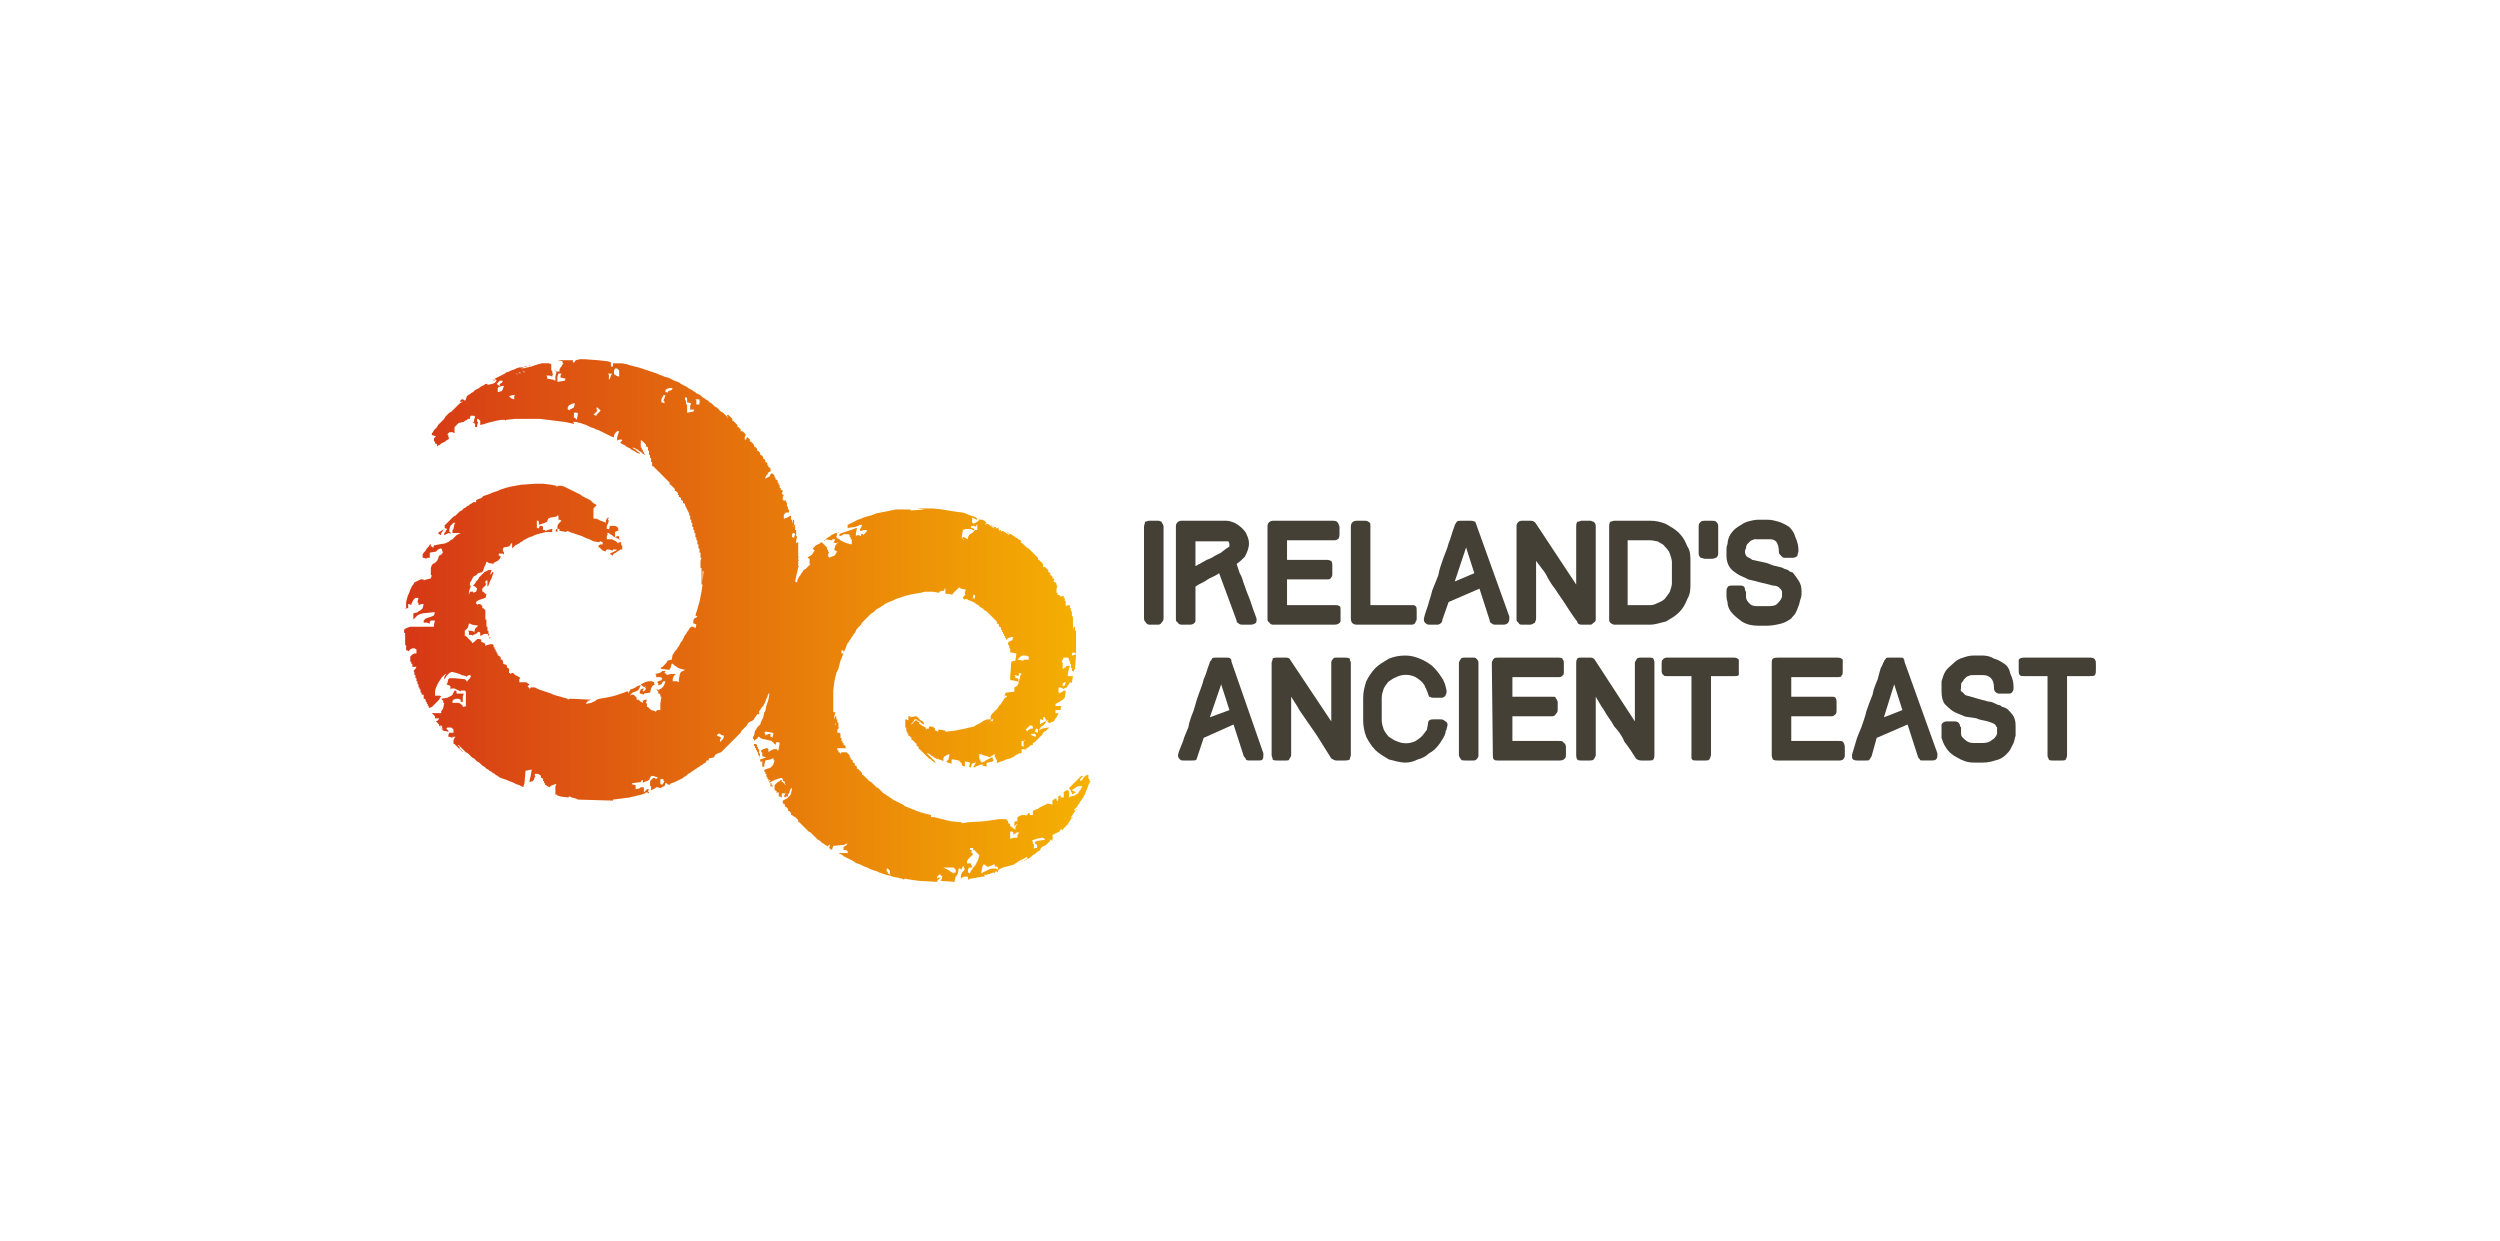 <?xml version="1.0" encoding="utf-8"?>
<!-- Generator: Adobe Illustrator 15.1.0, SVG Export Plug-In . SVG Version: 6.00 Build 0)  -->
<!DOCTYPE svg PUBLIC "-//W3C//DTD SVG 1.1//EN" "http://www.w3.org/Graphics/SVG/1.1/DTD/svg11.dtd">
<svg version="1.1" id="Layer_1" xmlns="http://www.w3.org/2000/svg" xmlns:xlink="http://www.w3.org/1999/xlink" x="0px" y="0px"
	 width="705px" height="350px" viewBox="0 0 705 350" enable-background="new 0 0 705 350" xml:space="preserve">
<g>
	<path fill="#444036" d="M326.669,146.847h-2.613c-0.29,0-0.866,0.289-1.161,0.289c0,0.576-0.289,0.87-0.289,1.453v25.827
		c0,0.578,0.289,0.871,0.583,1.16c0,0.289,0.577,0.583,0.866,0.583h2.613c0.289,0,0.871-0.294,0.871-0.583
		c0.289-0.289,0.583-0.582,0.583-1.16v-25.827c0-0.583-0.294-0.877-0.583-1.453C327.541,147.136,326.958,146.847,326.669,146.847"/>
	<path fill="#444036" d="M335.666,176.152L335.666,176.152c0.583,0,1.165-0.287,1.454-0.865v-0.871v-8.995
		c1.16-0.872,2.319-1.16,3.479-2.037c0.871-0.577,2.037-0.872,3.191-1.737l4.935,13.348c0,0.293,0,0.582,0.294,0.582
		c0.288,0.289,0.582,0.576,1.161,0.576h2.611c0.577,0,1.161-0.287,1.449-0.576c0-0.289,0.288-0.871,0-1.448
		c-0.584-1.454-1.16-3.196-1.737-4.939c-0.583-1.448-1.167-2.896-1.748-4.64c-0.287-0.871-0.575-2.037-1.154-2.902
		c-0.294-0.865-0.582-1.742-0.876-2.608c0.876-0.582,1.743-1.447,2.323-2.036c0.578-1.16,1.162-2.319,1.162-3.774
		c0-0.865-0.29-1.736-0.584-2.325c-0.29-0.864-0.871-1.448-1.446-2.025c-0.579-0.577-1.455-1.153-2.038-1.454
		c-0.866-0.287-1.45-0.576-2.32-0.576h-12.764c-0.288,0-0.877,0.289-0.877,0.289c-0.577,0.588-0.577,0.87-0.577,1.453v25.827
		c0,0.578,0,0.871,0.577,1.16c0,0.289,0.589,0.576,0.877,0.576H335.666 M337.119,152.651h8.702h0.583
		c0.288,0.576,0.288,0.576,0.288,0.865v0.583c0,0-0.288,0.295-0.871,0.583c-0.288,0.294-0.867,0.577-1.449,1.159
		c-0.582,0.289-1.158,0.583-1.736,0.866c-0.877,0.588-1.454,0.883-2.325,1.165c-0.577,0.294-1.454,0.872-2.031,1.165
		c-0.294,0-0.872,0.577-1.16,0.577V152.651z"/>
	<path fill="#444036" d="M376.292,176.159L376.292,176.159c0.871,0,1.449-0.294,1.744-0.872v-0.871v-2.03
		c0-0.866,0-1.454-0.295-1.454c-0.288-0.289-0.866-0.289-1.449-0.289h-13.347v-7.253h11.316c0.576,0,0.876,0,1.166-0.583
		c0.288-0.295,0.288-0.577,0.288-0.871v-2.32c0-0.582,0-0.87-0.288-1.448c-0.29,0-0.59-0.294-1.166-0.294h-11.316v-5.511h12.771
		c0.871,0,1.159,0,1.447-0.294c0.29,0,0.578-0.577,0.578-1.448v-2.037c0-0.283-0.288-0.577-0.288-0.866
		c-0.29-0.581-0.578-0.864-1.449-0.864h-17.121c-0.293,0-0.871,0.283-0.871,0.283c-0.581,0.581-0.581,0.87-0.581,1.447v25.833
		c0,0.583,0,0.871,0.581,1.165c0,0.284,0.578,0.578,0.871,0.578H376.292"/>
	<path fill="#444036" d="M399.218,175.287L399.218,175.287c0.288-0.293,0.288-0.576,0.288-0.871v-2.03c0-0.866,0-1.16-0.288-1.449
		c-0.288-0.299-0.578-0.299-1.448-0.299h-11.321v-22.043v-0.883c-0.288-0.576-0.866-0.865-1.455-0.865h-2.312
		c-1.161,0-1.743,0.582-1.743,1.748v25.821c0,1.16,0.582,1.743,1.743,1.743h15.377C398.93,176.159,399.218,175.576,399.218,175.287"
		/>
	<path fill="#444036" d="M423.885,176.159L423.885,176.159c1.167,0,1.743-0.578,1.743-1.743v-0.582l-9.284-25.828
		c0-0.289-0.288-0.577-0.288-0.87c-0.3,0-0.59-0.283-1.161-0.283h-2.901c-0.588,0-0.878,0-1.166,0.283
		c-0.288,0.293-0.288,0.581-0.582,0.87c0,0.294-0.289,0.871-0.577,1.742c-0.288,0.872-0.576,2.031-1.167,3.485
		c-0.288,1.154-0.863,2.614-1.447,4.062c-0.578,1.737-1.161,3.191-1.449,4.934c-0.583,1.448-1.165,2.897-1.742,4.351
		c-0.288,1.449-0.871,2.902-1.159,4.062l-0.871,2.614l-0.293,1.159c0,0.583,0,0.871,0.293,1.165
		c0.288,0.284,0.577,0.578,1.159,0.578h2.32c0.581,0,0.876-0.294,1.164-0.578c0,0,0.29-0.294,0.29-0.87l1.735-4.934l8.709-3.779
		l2.901,9.001c0,0.288,0,0.582,0.294,0.582c0.288,0.284,0.578,0.578,1.154,0.578H423.885 M410.245,163.972L410.245,163.972
		l3.195-9.584l2.315,7.253L410.245,163.972z"/>
	<path fill="#444036" d="M445.939,176.159h2.612c0.29,0,0.583-0.294,0.873-0.578c0.575-0.294,0.575-0.582,0.575-1.165v-25.833
		c0-0.577,0-0.866-0.575-1.447c-0.29,0-0.583-0.283-0.873-0.283h-2.612c-0.289,0-0.577,0.283-1.153,0.283
		c-0.301,0.581-0.301,0.87-0.301,1.447v16.255l-11.311-17.121c-0.295-0.581-0.871-0.864-1.448-0.864h-2.614
		c-0.581,0-0.877,0.283-0.877,0.283c-0.576,0.581-0.576,0.87-0.576,1.447v25.833c0,0.583,0,0.871,0.576,1.165
		c0,0.284,0.296,0.578,0.877,0.578h2.32c0.582,0,0.871-0.294,1.447-0.578c0-0.294,0.295-0.582,0.295-1.165v-16.249
		c0.866,1.16,1.737,2.32,2.608,3.474c0.871,1.749,1.743,3.197,2.902,4.651c0.871,1.448,2.03,2.902,2.903,4.351
		c1.159,1.743,2.03,3.191,3.197,4.645C444.786,175.865,445.362,176.159,445.939,176.159"/>
	<path fill="#444036" d="M454.068,175.576L454.068,175.576c0.288,0.289,0.872,0.583,1.16,0.583h10.156
		c1.454,0,2.903-0.583,4.355-0.872c1.449-0.871,2.614-1.447,3.763-2.613c1.167-1.159,1.749-2.319,2.331-3.768
		c0.871-1.449,0.871-2.908,0.871-4.357v-6.093c0-1.454,0-3.196-0.871-4.356c-0.582-1.448-1.164-2.608-2.331-3.773
		c-1.148-1.154-2.313-1.737-3.763-2.603c-1.452-0.588-2.901-0.877-4.355-0.877h-10.156c-0.288,0-0.872,0.289-1.16,0.289
		c-0.288,0.588-0.288,0.87-0.288,1.453v25.827C453.78,174.994,453.78,175.287,454.068,175.576 M458.998,152.362h6.387
		c0.865,0,1.454,0.289,2.03,0.289c0.873,0.582,1.737,0.865,2.03,1.448c0.583,0.583,1.161,1.16,1.454,2.031
		c0.29,0.871,0.578,1.742,0.578,2.325v6.093c0,0.578-0.288,1.449-0.578,2.32c-0.293,0.588-0.871,1.165-1.454,2.037
		c-0.293,0.282-1.157,0.864-2.03,1.159c-0.576,0.289-1.165,0.583-2.03,0.583h-6.387V152.362z"/>
	<path fill="#444036" d="M480.763,157.579h2.036c0.577,0,0.865-0.283,1.158-0.283c0.288-0.294,0.579-0.583,0.579-1.165V148.3
		c0-0.583-0.291-0.871-0.579-1.164c-0.293-0.283-0.581-0.283-1.158-0.283h-2.036c-0.29,0-0.866,0-1.161,0.283
		c-0.288,0.293-0.576,0.581-0.576,1.164v7.831c0,0.582,0.288,0.871,0.576,1.165C479.896,157.296,480.473,157.579,480.763,157.579"/>
	<path fill="#444036" d="M505.141,174.416L505.141,174.416c0.288-0.576,0.866-0.871,1.16-1.448c0.293-0.588,0.581-1.165,0.871-2.036
		c0.288-0.577,0.288-1.167,0.581-2.031c0.29-0.583,0.29-1.448,0.29-2.031c0-1.448-0.29-2.32-0.871-3.191
		c-0.578-0.871-1.165-1.742-1.743-2.319c-0.576,0-0.87-0.294-1.158-0.577c-0.576-0.294-1.16-0.294-1.454-0.588
		c-0.576-0.289-1.16-0.289-2.025-0.578c-0.589,0-1.743-0.582-2.614-0.87l-4.062-0.872c-0.288-0.288-0.871-0.577-1.455-0.865
		c-0.288-0.3-0.576-0.877-0.576-1.166c0-0.582,0-0.865,0.288-1.159c0-0.288,0-0.577,0.288-1.166
		c0.288-0.289,0.584-0.577,0.877-0.871c0.29-0.283,0.578-0.283,1.161-0.577h1.153h2.614c1.166,0,1.737,0,2.326,0.577
		c0.575,0.582,0.865,1.749,0.865,3.196c0,0.289,0.293,0.583,0.584,0.866c0.288,0.3,0.576,0.588,0.87,0.588h2.318
		c0.872,0,1.165-0.288,1.453-0.588c0-0.577,0.29-0.866,0.29-1.448c0-1.154-0.29-2.614-0.871-3.769
		c-0.294-1.165-0.872-2.037-1.742-2.902c-0.864-0.583-2.03-1.16-2.902-1.453c-1.153-0.295-2.025-0.577-3.191-0.577h-2.614
		c-1.153,0-2.024,0.282-3.191,0.577c-0.866,0.293-1.735,0.87-2.606,1.453s-1.454,1.159-2.032,2.031
		c-0.576,0.871-0.871,2.025-0.871,2.896c-0.288,0.589-0.288,0.878-0.288,1.46v1.154v0.577c0,1.165,0.288,2.325,0.871,3.196
		c0.576,0.877,1.449,1.454,2.32,2.031c0.871,0.576,2.03,0.871,2.895,1.448c1.167,0.294,2.615,0.588,3.487,0.877
		c1.452,0.288,2.318,0.577,3.484,0.866c0.872,0,1.737,0.294,2.03,0.871c0.291,0,0.291,0.288,0.291,0.288s0.288,0.289,0.288,0.583
		v0.294v0.577v0.294v0.283c-0.288,0.871-0.872,1.447-1.449,2.037c-0.576,0.577-1.743,0.577-2.614,0.577h-2.614
		c-0.865,0-1.736,0-2.314-0.577c-0.589-0.59-1.165-1.166-1.165-2.037v-0.577v-0.288v-0.583c0,0-0.288-0.294-0.288-0.583
		c0-0.865-0.583-1.159-1.159-1.159h-2.615c-0.864,0-1.159,0.294-1.159,0.582c-0.288,0.289-0.288,0.577-0.288,1.16v1.165
		c0,0.283,0,0.866,0.288,1.73c0,0.884,0.295,1.75,0.871,2.615c0.871,1.165,2.032,2.036,3.191,2.907
		c1.447,0.872,2.902,1.165,4.639,1.165h2.614c1.166,0,2.614-0.293,3.775-0.587C503.404,175.571,504.271,174.994,505.141,174.416"/>
	<path fill="#444036" d="M347.275,186.603L347.275,186.603c0-0.287,0-0.576-0.288-0.871c-0.29-0.282-0.583-0.282-1.166-0.282h-2.902
		c-0.576,0-0.872,0-1.16,0.282c0,0.295-0.289,0.584-0.577,0.871c0,0.294-0.289,0.872-0.583,1.743
		c-0.288,0.872-0.577,2.031-1.16,3.191c-0.294,1.447-0.871,2.614-1.448,4.356c-0.583,1.447-0.871,2.901-1.448,4.638
		c-0.587,1.455-1.165,2.904-1.453,4.646c-0.583,1.449-1.161,2.615-1.455,3.775l-1.16,2.9c-0.289,0.866-0.289,1.16-0.289,1.16
		c0,0.578,0.289,0.872,0.583,1.165c0.288,0.284,0.571,0.284,0.865,0.284h2.608c0.587,0,0.876,0,1.165-0.284
		c0-0.293,0.288-0.587,0.288-0.876l1.743-5.222l8.415-3.769l2.906,8.99c0.288,0.289,0.576,0.583,0.576,0.876
		c0.29,0.284,0.584,0.284,1.167,0.284h2.608c0.871,0,1.16-0.284,1.16-1.449v-0.294v-0.282L347.275,186.603 M341.182,202.274
		L341.182,202.274l3.19-9.29l2.326,7.26L341.182,202.274z"/>
	<path fill="#444036" d="M537.065,186.603L537.065,186.603c0-0.287,0-0.576-0.3-0.871c0-0.282-0.288-0.282-0.864-0.282h-3.19
		c-0.582,0-0.87,0-0.87,0.282c-0.29,0.295-0.578,0.584-0.578,0.871c-0.294,0.294-0.294,0.872-0.876,1.743
		c-0.288,0.872-0.579,2.031-0.872,3.191c-0.578,1.447-1.154,2.614-1.449,4.356c-0.576,1.447-1.159,2.901-1.742,4.638
		c-0.288,1.455-0.866,2.904-1.449,4.646c-0.583,1.449-1.159,2.615-1.454,3.775l-0.866,2.9c-0.293,0.866-0.293,1.16-0.293,1.16
		c0,0.578,0,0.872,0.293,1.165c0.578,0.284,0.866,0.284,1.161,0.284h2.608c0.288,0,0.871,0,0.871-0.284
		c0.295-0.293,0.295-0.587,0.583-0.876l1.447-5.222l8.707-3.769l2.903,8.99c0,0.289,0.288,0.583,0.582,0.876
		c0,0.284,0.29,0.284,0.866,0.284h2.615c0.871,0,1.447-0.284,1.447-1.449v-0.294v-0.282L537.065,186.603 M531.263,202.274
		L531.263,202.274l2.903-9.29l2.312,7.26L531.263,202.274z"/>
	<path fill="#444036" d="M379.195,185.442h-2.326c-0.282,0-0.865,0-0.865,0.289c-0.583,0.584-0.583,0.871-0.583,1.16v16.55
		l-11.608-17.415c0-0.295-0.579-0.584-1.16-0.584h-2.607c-0.296,0-0.872,0-1.162,0.289c0,0.584-0.288,0.871-0.288,1.16v26.121
		c0,0.296,0.288,0.583,0.288,1.16c0.29,0.289,0.866,0.289,1.162,0.289h2.607c0.293,0,0.872,0,0.872-0.289
		c0.288-0.577,0.582-0.864,0.582-1.16v-16.537c0.872,1.448,1.741,2.608,2.319,3.773c1.159,1.732,2.03,2.897,3.191,4.639
		c0.871,1.154,2.036,2.898,2.901,4.358c0.872,1.447,2.037,3.19,2.902,4.639c0.583,0.288,0.871,0.577,1.448,0.577h2.326
		c0.576,0,0.866,0,1.453-0.289c0-0.577,0.289-0.864,0.289-1.16v-26.121c0-0.289-0.289-0.576-0.289-1.16
		C380.062,185.442,379.771,185.442,379.195,185.442"/>
	<path fill="#444036" d="M406.476,202.857h-2.325c-0.871,0-1.447,0.289-1.447,1.16c0,0.578-0.29,1.166-0.29,1.742
		c-0.288,0.289-0.586,0.871-0.874,1.153c-0.578,0.884-1.45,1.461-2.321,2.039c-1.742,0.87-3.77,0.87-5.51,0
		c-0.871-0.289-1.455-0.872-2.037-1.155c-0.579-0.59-1.16-1.46-1.449-2.037c-0.288-0.872-0.576-1.742-0.576-2.613v-6.382
		c0-0.871,0.288-1.743,0.576-2.613c0.289-0.577,0.87-1.449,1.449-2.026c0.582-0.299,1.166-0.877,2.037-1.166
		c1.74-0.871,3.768-0.871,5.51,0c0.871,0.578,1.743,1.166,2.321,2.032c0.288,0.287,0.288,0.865,0.586,1.16
		c0.288,0.588,0.288,0.87,0.578,1.454c0,0.288,0.288,0.581,0.288,0.865c0.288,0,0.583,0.294,1.159,0.294h2.325
		c0.578,0,0.866-0.294,1.154-0.578c0-0.293,0.301-0.581,0.301-0.881v-0.284v-0.282c-0.301-1.461-0.589-2.614-1.455-3.78
		c-0.871-1.447-1.747-2.324-2.613-3.19c-1.159-0.872-2.035-1.448-3.485-2.03c-1.447-0.583-2.613-0.877-4.062-0.877
		c-1.743,0-3.19,0.294-4.645,0.877c-1.449,0.864-2.897,1.736-3.768,2.612c-1.16,1.161-2.031,2.608-2.614,3.774
		c-0.584,1.731-0.872,3.181-0.872,4.64v6.382c0,1.449,0.288,3.19,0.872,4.65c0.583,1.155,1.454,2.603,2.614,3.769
		c0.87,0.871,2.318,1.736,3.768,2.602c1.454,0.295,2.901,0.883,4.645,0.883c1.16,0,2.319-0.294,3.486-0.883
		c1.159-0.282,2.323-0.865,3.189-1.73c1.159-0.584,2.037-1.461,2.901-2.614c0.583-0.87,1.449-2.025,1.737-3.191
		c0-0.294,0-0.582,0.301-0.871c0-0.576,0.282-0.872,0.282-1.453c0-0.289-0.282-0.865-0.583-0.865
		C407.342,203.146,406.766,202.857,406.476,202.857"/>
	<path fill="#444036" d="M415.466,185.442h-2.318c-0.578,0-0.872,0-1.161,0.289c-0.288,0.584-0.576,0.871-0.576,1.16v26.121
		c0,0.296,0.288,0.583,0.576,1.16c0.289,0.289,0.583,0.289,1.161,0.289h2.318c0.295,0,0.583,0,0.873-0.289
		c0.581-0.577,0.581-0.864,0.581-1.16v-26.121c0-0.289,0-0.576-0.581-1.16C416.049,185.442,415.761,185.442,415.466,185.442"/>
	<path fill="#444036" d="M439.557,208.952h-13.059v-6.966h11.316c0.289,0,0.878-0.289,0.878-0.583
		c0.288-0.294,0.576-0.576,0.576-1.159v-2.325c0-0.287-0.288-0.578-0.576-1.154c0-0.294-0.589-0.294-0.878-0.294h-11.316v-5.512
		h12.771c0.576,0,1.159,0,1.447-0.582c0.29,0,0.29-0.582,0.29-1.159v-2.032c0-0.583,0-0.87-0.29-1.159
		c0-0.288-0.288-0.577-1.159-0.577h-17.119c-0.583,0-0.871,0-1.166,0.289c-0.288,0.288-0.578,0.864-0.578,1.158l0.29,26.116
		c0,0.578,0,0.872,0.288,1.154c0.295,0.3,0.583,0.3,1.166,0.3h17.407c0.871,0,1.161-0.3,1.454-0.582
		c0.295-0.294,0.295-0.583,0.295-1.166v-2.03c0-0.583-0.295-1.16-0.588-1.16C440.716,208.952,440.428,208.952,439.557,208.952"/>
	<path fill="#444036" d="M465.097,185.442h-2.326c-0.29,0-0.866,0-1.159,0.289c-0.288,0.584-0.578,0.871-0.578,1.16v16.55
		l-11.321-17.415c-0.287-0.295-0.577-0.584-1.16-0.584h-2.612c-0.577,0-0.865,0-1.161,0.289c-0.293,0.584-0.293,0.871-0.293,1.16
		v26.121c0,0.296,0,0.583,0.293,1.16c0.296,0.289,0.584,0.289,1.161,0.289h2.324c0.288,0,0.871,0,1.161-0.289
		c0.287-0.577,0.575-0.864,0.575-1.16v-16.537c0.872,1.448,1.455,2.608,2.326,3.773c0.866,1.732,2.025,2.897,2.902,4.639
		c1.161,1.154,2.325,2.898,2.903,4.358c1.159,1.447,2.318,3.19,3.191,4.639c0.288,0.288,0.869,0.577,1.447,0.577h2.326
		c0.576,0,0.863,0,1.159-0.289c0.288-0.577,0.288-0.864,0.288-1.16v-26.121c0-0.289,0-0.576-0.288-1.16
		C465.96,185.442,465.673,185.442,465.097,185.442"/>
	<path fill="#444036" d="M488.892,185.442h-18.863c-0.583,0-0.871,0.289-1.159,0.584c-0.288,0.289-0.288,0.576-0.288,1.166v1.731
		c0,0.583,0,1.164,0.576,1.459c0,0.287,0.578,0.287,1.161,0.287h6.67v22.054v1.161c0.293,0.577,0.588,0.577,1.454,0.577h2.32
		c0.876,0,1.164,0,1.452-0.577c0-0.289,0.29-0.576,0.29-1.161V190.67h6.387c0.578,0,1.161,0,1.455-0.287v-1.459v-1.731v-1.166
		C490.053,185.731,489.758,185.442,488.892,185.442"/>
	<path fill="#444036" d="M518.494,208.952h-13.358v-6.966h11.321c0.583,0,0.876-0.289,1.166-0.583
		c0.288-0.294,0.288-0.576,0.288-1.159v-2.325c0-0.287,0-0.578-0.288-1.154c-0.29-0.294-0.583-0.294-1.166-0.294h-11.321v-5.512
		h12.775c0.871,0,1.447,0,1.447-0.582c0.29,0,0.29-0.582,0.29-1.159v-2.032v-1.159c-0.29-0.288-0.578-0.577-1.449-0.577h-16.826
		c-0.588,0-0.878,0-1.454,0.289c-0.288,0.288-0.288,0.864-0.288,1.158v26.116c0,0.578,0.288,0.872,0.288,1.154
		c0.576,0.3,0.866,0.3,1.454,0.3h17.409c0.576,0,1.159-0.3,1.159-0.582c0.294-0.294,0.294-0.583,0.294-1.166v-2.03
		c0-0.583-0.294-1.16-0.294-1.16C519.648,208.952,519.358,208.952,518.494,208.952"/>
	<path fill="#444036" d="M566.086,199.955L566.086,199.955c-0.584-0.293-0.872-0.577-1.45-0.577
		c-0.298-0.294-0.586-0.583-1.164-0.583c-0.581-0.289-1.16-0.582-2.035-0.876c-0.579,0-1.449-0.287-2.609-0.578l-4.058-1.159
		c-0.3,0-0.876-0.288-1.166-0.876c-0.583-0.284-0.871-0.573-0.583-1.154v-0.873c0-0.287,0-0.871,0.583-1.153
		c0-0.294,0.29-0.588,0.578-0.884c0.288-0.282,0.588-0.576,0.876-0.576c0.578-0.288,0.866-0.288,1.449-0.288h2.614
		c1.154,0,1.736,0.288,2.315,0.864c0.588,0.59,0.875,1.461,0.875,2.91c0,0.581,0.288,0.87,0.288,0.87
		c0.579,0.578,0.872,0.578,1.45,0.578h2.036c0.864,0,1.153,0,1.454-0.578c0.288-0.289,0.288-0.87,0.288-1.165
		c0-1.449-0.288-2.615-0.878-3.769c-0.288-1.448-0.864-2.319-1.736-2.902c-0.876-0.583-1.742-1.159-2.902-1.447
		c-0.875-0.583-2.036-0.877-3.19-0.877h-2.614c-1.159,0-2.037,0.294-2.903,0.588c-1.159,0.289-2.03,0.871-2.901,1.736
		c-0.581,0.583-1.447,1.16-2.031,2.032c-0.583,0.87-0.871,2.023-1.159,2.907v1.153v1.454v0.289c0,1.449,0.288,2.61,0.871,3.484
		c0.584,0.578,1.45,1.449,2.319,2.025c0.871,0.578,2.03,0.872,3.191,1.455c0.876,0.288,2.03,0.288,3.479,0.584
		c1.165,0.576,2.326,0.576,3.196,0.865c0.867,0.289,1.742,0.582,2.03,0.871c0,0,0.291,0.289,0.291,0.581
		c0.288,0,0.288,0.296,0.288,0.296v0.576v0.289v0.582v0.282c-0.288,0.884-0.867,1.461-1.449,1.75
		c-0.584,0.583-1.454,0.865-2.608,0.865h-2.614c-0.871,0-1.737-0.282-2.325-0.865c-0.578-0.583-1.161-0.866-1.161-1.75v-0.576
		v-0.288v-0.865c0,0,0-0.296-0.288-0.296c0-0.87-0.576-1.452-1.454-1.452h-2.312c-0.584,0-1.167,0.289-1.455,0.871v0.877v1.447
		v1.449c0.288,0.872,0.576,1.742,1.159,2.613c0.872,1.448,2.031,2.319,3.195,2.897c1.449,0.871,2.903,1.459,4.641,1.459h2.614
		c1.448,0,2.608-0.294,3.479-0.588c1.45-0.295,2.324-0.871,3.19-1.743c0.296-0.282,0.872-0.866,1.16-1.447
		c0.289-0.578,0.59-1.161,0.878-1.743c0.288-0.576,0.288-1.448,0.576-2.03v-2.314c0-1.166,0-2.037-0.576-3.197
		C567.239,201.109,566.662,200.531,566.086,199.955"/>
	<path fill="#444036" d="M590.754,186.026L590.754,186.026c0-0.295-0.584-0.577-1.161-0.577h-18.863
		c-0.871,0-1.164,0.282-1.454,0.577v1.154v1.748c0,0.583,0,1.159,0.29,1.448c0.293,0.288,0.583,0.288,1.454,0.288h6.382v22.054
		c0,0.583,0,0.872,0.29,1.166c0,0.577,0.581,0.577,1.158,0.577h2.612c0.578,0,1.161,0,1.161-0.577
		c0.288-0.294,0.288-0.583,0.288-1.166v-22.054h6.394c0.865,0,1.154,0,1.449-0.288c0.288-0.289,0.288-0.865,0.288-1.448v-1.748
		C591.042,186.603,591.042,186.315,590.754,186.026"/>
</g>
<linearGradient id="SVGID_1_" gradientUnits="userSpaceOnUse" x1="113.957" y1="175" x2="307.513" y2="175">
	<stop  offset="0" style="stop-color:#D63716"/>
	<stop  offset="1" style="stop-color:#F5B102"/>
</linearGradient>
<path fill="url(#SVGID_1_)" d="M250.931,246.676h0.005H250.931z M288.079,242.902l0.288,0.289v-0.289H288.079z M288.656,242.608
	l0.288,0.294v-0.294H288.656z M288.944,242.324l0.583,0.284v-0.284H288.944z M302.291,230.428l0.294,0.284v-0.284H302.291z
	 M303.167,228.391l0.283,0.296v-0.296H303.167z M303.457,228.108l0.288,0.282v-0.282H303.457z M217.261,220.849v0.867h0.297
	l0.289,0.293v-0.584h-0.289v-0.576H217.261z M263.699,215.045l0.288,0.294v-0.294H263.699z M130.21,211.848l0.285,0.294v-0.294
	H130.21z M129.915,211.565l0.289,0.282v-0.282H129.915z M129.629,211.271l0.286,0.294v-0.294H129.629z M212.622,209.817v0.582h0.289
	h0.005v0.583h0.287v0.583h0.294v0.576h0.286h0.005v0.871h0.283v0.86l0.295-1.441h-0.295v-1.16h-0.288v-0.578h-0.286v-0.576
	l-0.294-0.3H212.622z M124.116,204.888l0.283,0.289v-0.289H124.116z M182.732,192.119l-0.874,0.288l-1.16,0.577l0.58,0.59
	l0.581,0.287v-0.287h0.297l-0.297,0.287l0.297,0.29l-0.297,0.576l-0.581,0.294v-0.294l0.298-0.576h-0.298l-0.58,0.282l-0.288,0.588
	v0.578h0.283l0.014,0.011l0.869,0.283V195.6l1.737-0.289l0.292-1.159l0.288-0.577l0.289-0.296l0.58-0.294h-0.288v-0.577
	l-0.581-0.288H182.732z M138.043,179.639v0.583l0.288-0.583H138.043z M232.361,152.356l0.283,0.289v-0.289H232.361z
	 M174.605,152.074l0.289,0.282v-0.282H174.605z M174.025,151.209l-0.575,0.282l1.154,0.577v-0.859H174.025z M284.305,150.326
	l0.283,0.294v-0.294H284.305z M236.124,150.044l0.294,0.282v-0.282H236.124z M284.017,150.044l0.288,0.282v-0.282H284.017z
	 M124.693,149.46l-0.289,0.288h-0.005l-0.581,0.296l-0.283,0.282l0.283,0.294l0.581,0.289v-0.583l0.294-0.282l0.292-0.584H124.693z
	 M124.984,149.172l0.288,0.282v-0.282H124.984z M156.905,149.172l-0.097,0.192l-0.192,0.384l0.575,0.296v-0.872H156.905z
	 M157.191,149.172h0.005H157.191z M279.954,148.3l0.283,0.295V148.3H279.954z M279.366,148.006l0.294,0.283v-0.283H279.366z
	 M275.886,146.27l0.283,0.289v-0.289H275.886z M260.792,143.656h0.006H260.792z M138.917,107.093l0.574,0.283v-0.283H138.917z
	 M156.327,104.479l0.283,0.286v-0.286H156.327z M147.624,103.316l0.866,0.289v-0.289H147.624z M149.072,103.03l0.286,0.286v-0.286
	H149.072z M268.633,246.1l-0.583-0.295l-0.288-0.288l-1.16-0.582l-0.583-0.284h2.896l0.588,0.571v0.878h-0.588v0.282L268.633,246.1z
	 M278.789,244.356l0.871-0.289l0.577-0.294h0.288v0.583h0.589l0.288,0.294v0.571l-0.588-0.287h-1.154l-0.871,0.287l-1.737,0.878
	l-0.294,0.282v-0.577l0.294-1.448l0.288-0.583h0.289l0.288,0.294l0.583,0.289v0.294L278.789,244.356z M273.562,239.129h0.876v0.583
	h0.289l1.447,1.449l-0.288,1.163l-0.872,1.743l-0.577,0.583l-0.294,0.571l-0.283,0.295l-0.299,0.583v0.282l-0.289-0.282h-0.289
	v-0.878l0.289-0.571h0.871v-0.583h-0.283v-0.581h-1.165v-0.584l0.288-0.578l1.455-1.452l-0.578-0.576l0.283-0.584h-0.582V239.129z
	 M291.269,237.388l-0.294-0.289l0.583-0.289l0.872-0.294l1.454-0.282h0.288l0.578,0.576l-2.031,0.289l-0.872,0.289v0.576h0.289
	l0.294,0.3v0.865h-0.583l-0.288,0.295v-1.46h-0.289V237.388z M284.876,234.49h0.588l0.289,0.294v0.577l0.582-0.295l0.294-0.282h0.86
	l-0.282,0.282l-0.295,0.583v0.584h-0.871l-1.165,0.282V234.49z M186.215,219.689h0.868v0.576h0.292l-0.292,0.583l-0.283,0.289v0.287
	l-0.294-0.287h-0.292V219.689z M288.079,208.952h0.577v1.741l-0.289-0.294h-0.288V208.952z M288.656,208.668h0.288v0.284
	L288.656,208.668z M203.046,208.668l0.289-0.588l-0.289-0.294l-0.866-0.283l0.287-0.583h0.58l0.289,0.287l0.874,0.296l-0.294,0.864
	l-0.869,0.879V208.668z M291.269,207.503l-0.588-0.296l0.294-0.287h0.871l0.289,0.287v0.579L291.269,207.503z M215.813,206.92
	l-0.283-0.289l0.283-0.294h0.292l1.742,0.294l0.292,0.289l-0.292,0.866v0.294l-0.289-0.294h-0.297v-0.866h-0.283l-0.873,0.287
	l-0.292,0.296V206.92z M291.846,206.337l0.289-0.864h0.294l0.289,0.287v0.871L291.846,206.337z M289.233,205.76l0.871-0.872
	l0.294-0.292h0.577l0.294,0.292v0.585h-0.588l-0.577,0.287l-0.288,0.294v0.283L289.233,205.76z M235.553,204.018h0.283l-0.283,0.578
	V204.018z M279.077,203.441h0.289v0.283L279.077,203.441z M279.366,203.146l0.294-0.282h0.577l-0.283,0.282v0.295L279.366,203.146z
	 M299.688,192.702l0.572-0.295h0.294l-0.294,0.871l-0.572,0.296V192.702z M286.913,186.026l0.872-0.878l0.583-0.287h0.866
	l0.871,0.287v0.878h-1.448v0.283L286.913,186.026z M274.144,168.611h0.294v-0.871h0.289l0.288,0.294l-0.288,1.16v-0.583h-0.289
	v0.295L274.144,168.611z M198.115,161.064h0.289l-0.289,3.19V161.064z M236.124,152.939L236.124,152.939h0.3l-0.3,0.294V152.939z
	 M271.53,152.068h0.294v0.288L271.53,152.068z M223.357,150.62l0.293-0.294h0.292l0.289,0.294l-0.289,0.871v0.295l-0.292-0.295
	h-0.293V150.62z M223.651,148.3h0.292v0.295L223.651,148.3z M275.309,148.006h0.283v1.454h-0.577l-0.288,0.288l-0.583,0.578
	l-0.582,0.294l-0.289,0.289l-0.289,0.582v0.577l-1.159-0.577h-0.294l-0.289,0.577v-0.859l0.289-1.749l0.876-0.288h1.155l0.876,0.288
	l0.289,0.288v-0.576l-0.583-0.295h-0.283V148.3h0.867l0.582,0.295V148.006z M205.077,117.539v-0.005h0.286v0.005l-0.286,0.289
	V117.539z M161.835,116.374h0.875l0.291,0.288l-0.291,1.457v0.289l-0.578-0.58h-0.297V116.374z M168.226,114.92h0.283l0.872,0.88
	l-1.155,1.154v0.294l-0.874-0.294l0.874-0.869l0.283-0.579h-0.283V114.92z M160.099,114.92l0.289-0.574l0.579-0.294l0.581-0.285
	h0.585l-0.297,1.153l-1.157,0.586v0.294l-0.291-0.294h-0.289V114.92z M130.204,113.189h0.006v-0.006h0.285v0.006l-0.285,0.282
	h-0.006V113.189z M196.37,112.892l-0.288-0.288h1.157v0.58h0.298l-0.298,0.288v0.58h-0.869V112.892z M193.18,112.022h0.288
	l0.292,0.289v1.16h0.289l0.874,0.295l-0.294,0.579v1.16h1.163l-0.288,0.579l-1.743,0.289v-2.322h-0.292v-1.16h-0.288V112.022z
	 M144.139,112.312l-0.581-0.577l0.869-0.291h0.869l-0.289,0.291v0.869L144.139,112.312z M186.506,112.604l0.294-0.581l0.283-0.579
	h0.586l-0.294,0.868l-0.292,0.58l0.292,0.292v0.583l-0.574-0.295h-0.294V112.604z M187.669,109.989l0.286-0.283l0.874-0.296h0.868
	l-0.288,0.579l-0.877,0.292l-0.283,0.294v0.282l-0.294-0.282h-0.286V109.989z M140.365,109.41l0.292-0.289l0.869-0.288h0.585
	l-0.296,0.873l-0.289,0.575l-1.16,0.294V109.41z M140.365,108.541l-0.288-0.294l0.58-0.575l0.289-0.296h0.869l-0.289,0.584
	l-0.58,0.287v0.586L140.365,108.541z M145.587,105.35h0.288v0.289L145.587,105.35z M157.196,106.219l0.289-0.869h0.869l-0.283,0.577
	v0.586h0.283l1.166,0.285l-0.294,0.578l-2.028,0.296V106.219z M171.703,105.639l-0.283-0.289h1.158l-0.289,0.577l-0.296,0.871
	l-0.289,0.295V105.639z M146.169,105.06h0.581v0.29L146.169,105.06z M147.329,104.771h0.581v0.289L147.329,104.771z
	 M147.042,103.901h0.288v0.283L147.042,103.901z M173.156,104.479l0.294-0.577h0.575l0.58,0.577v1.74l-0.869-0.292l-0.286-0.288
	h-0.294V104.479z M163.582,101.287l-1.166,0.289l-0.283,0.292l-0.297,0.58v-0.292h-0.288v-0.58h-4.345l1.443,0.292v0.58h0.294
	l-0.294,0.288l-0.292,0.58l-0.283,0.289l-0.293,0.579v0.586h-1.161l0.289,0.289l-0.029,0.104l-0.26,1.055v1.157h-0.006v0.008
	l-0.573-0.291l-1.46-0.295h-0.283v-0.579l-0.297-0.292h0.005h1.16l0.581,0.292v-0.292l0.294-0.577h-0.294v-0.871h-0.292v-1.742
	l-0.578-0.288h-2.028l-1.165,0.288l-1.744,0.58l-2.319,0.585v-0.296h-1.163l-0.868,0.296l-0.58,0.283l-0.868,0.294l-0.581,0.292
	l-0.877,0.289l-0.288,0.29l-2.897,1.448l0.581,0.578v0.008l-0.581,0.576h-0.005l-0.581,0.292l-1.448,0.289v-0.289h-0.58
	l-0.294,0.289l-1.16,0.586l-0.289,0.283l-1.165,0.579l-0.571,0.586l-0.585,0.288l-0.292,0.292l-0.577,0.288l-0.292,0.291
	l-0.289,0.869l-0.292,0.58l-0.005,0.006v-0.298l-0.577-0.288h-0.292l-0.382,0.388l-0.193,0.192l0.575,0.288l-0.289,0.145
	l-0.286,0.15l-2.327,2.318l-0.192,0.1l-0.382,0.189l-1.163,1.165l-0.292,0.58l-1.737,1.743l-0.296,0.579l-0.869,0.869l-0.288,0.579
	l-0.292,0.289v0.579h0.292l0.869,0.289l-0.581,0.58v0.875h0.291v0.579h0.29l0.288,0.292v0.576l0.152-0.139l0.139-0.149h0.005
	l0.581-0.288l0.283-0.286l0.005-0.006l1.16-0.579l0.289-0.289l0.58-0.288l0.294-0.58h-0.294v-0.587l-0.292-0.281h0.009h-0.009
	l0.586-0.587h0.871l0.577,0.289v-1.737l1.16-1.159h0.006v-0.006l1.448-0.289l0.144-0.144l0.139-0.147h0.005l0.58-0.282l0.292-0.295
	h0.577v-0.585l0.292-0.286h0.874l0.283,0.286l-0.283,0.874v0.579h-0.006h-0.573l0.579,0.289l0.283,0.292v0.873h0.58v-0.579
	l0.297-0.875h-0.297v-0.868h0.006h0.292l0.577,0.577v1.166l1.16-0.294l0.874-0.292l2.316-0.58l1.455-0.288h1.16l0.288,0.288v-0.282
	v-0.006l2.615-0.289h6.964l6.964,0.868l1.454,0.289l1.157,0.292v-0.286l-0.288-0.295h0.005h-0.005h0.869l1.166,0.289l1.736,0.586
	l1.166,0.579l0.869,0.283l0.58,0.298l0.874,0.288l3.482,1.736l0.863,0.292v-0.581l0.294-0.579l0.39-0.382l0.19-0.203h0.58
	l-0.58,1.751v0.868l0.874-0.288h0.286l0.294,0.288l-0.294,0.289l-0.286,0.291l0.286,0.288l1.163,0.58l0.286,0.288l1.163,0.586
	l0.298,0.285l1.156,0.583l0.292,0.286l0.869,0.294v-0.288l-0.581-0.292l-0.585-0.576l-0.577-0.292l-0.292-0.294h0.006h0.286
	l1.162,0.579l0.292,0.295l0.577,0.288l0.58,0.58l0.581,0.292v-0.292h-0.283v-0.58h-0.298v-0.576h-0.288v-0.007v-0.579h-0.297v-2.028
	h0.005h0.292l1.166,1.16v0.576h0.289l0.288,0.292v0.874h0.292v1.16h0.289v0.874h0.292v1.15h0.288v1.166h0.294l4.643,4.643v0.583
	h0.289l1.165,1.159v0.58h0.283l0.586,0.58v0.576h0.283v0.586h0.297l0.288,0.291v0.578h0.292l0.288,0.291v0.58h0.295l0.286,0.289
	v0.579h0.288v0.586h0.292v0.579h0.289v0.577h0.294v0.869h0.286v1.166h0.294v0.87h0.292v1.166h0.289v0.865h0.288v0.866h0.291v1.165
	h0.288v0.865h0.292v1.166h0.294v1.16h0.282v1.165h0.298v1.448h0.283l-0.034,0.107l-0.249,0.759v2.031h0.283v4.645h0.296
	l-0.214,1.454l-0.082,0.577l-0.117,0.577l-0.464,2.318l-0.282,0.878l-0.294,1.16l-0.58,1.742l0.58,0.289l-0.292,0.3l-0.387,0.186
	l-0.192,0.097l-0.144,0.295l-0.144,0.288v0.866h0.288l0.579,0.294l-0.288,1.165v-0.012l-0.006,0.012v-0.294l-0.869-0.294h-0.286
	l-0.58,0.588l-0.294,0.578l-0.289,0.288l-0.292,0.583l-0.288,0.282l-0.869,1.748l-0.292,0.282l-0.585,1.166l-0.283,0.295
	l-0.288,0.571l-0.581,0.583l-0.296,0.582l-0.289,0.294l-0.288,1.449l-1.16,0.283l-0.294,0.582l-1.154,1.166l-0.585,0.288
	l0.292,0.294l2.322,0.284v-0.284l0.289-0.294l0.292-1.153h0.288l0.585,0.576l0.581,0.289l0.288,0.288l0.868,0.294l1.161,0.284
	l-1.161,0.583l-0.288,0.581l-0.297,1.449v0.87l-0.571-0.288h-1.166v-0.582l0.283-0.867l0.585-0.582h-1.448l-0.586,0.147
	l-0.577,0.136v-0.283l-0.58-0.293l0.289-0.577H186.8l-0.294,0.289l-0.585,0.288l-0.581,0.151l-0.58,0.142l0.296,0.283v0.588h1.158
	l0.58,0.289h0.006l-0.294,0.583l-0.871,0.288l-0.295,0.288l0.295,0.295v0.576l0.871-0.294l0.288-0.577l0.289-0.288h0.58h0.006
	l-0.294,0.865l-0.292,0.59l-0.577,0.577l-0.391,0.192l-0.195,0.09l-0.286,0.294v-0.294h-0.578l0.578,0.588v0.578h0.286h0.005
	l0.289,0.294v0.577h0.292l-0.292,2.035v1.743h-0.875l-0.58,0.578v-0.007v0.007v-0.296l-0.58-0.141l-0.577-0.142l-0.872-0.871h-0.288
	h-0.006v-0.872l-0.283-0.293l0.283-0.872h-0.58l-0.581,0.296v0.576l-0.144-0.079l-0.441-0.21l-0.572-0.583h-0.58v-0.576
	l-0.874-0.871h-0.574l-0.298,0.282v-0.282l0.58-0.583l0.869-0.289l0.585-0.294l0.292-0.294l0.572-1.155h-0.283l-0.869,0.296
	l-0.292,0.287h-0.006l-0.283,0.143l-0.293,0.147l-0.866,0.282h-0.006l-0.577,1.166v-0.007v0.007v-0.578h-0.585l-0.58,0.289
	l-2.603,0.865h-0.005l-0.382,0.104l-0.775,0.191l-1.448,0.294l-1.75,0.294l-0.864,0.282l-0.293,0.296l-1.16,0.576l-1.455,0.293
	v-0.293l0.58-0.576l0.011-0.012l0.863-0.284l-3.129-0.157l-2.387-0.125h-0.577l-0.58,0.282v-0.282l-0.464-0.125l-0.702-0.169
	l-0.868-0.294l-1.16-0.295l-0.868-0.282l-0.581-0.294l-0.699-0.227l-2.789-0.939l-1.157-0.572h-1.166l-0.288,0.572v-0.282
	l-0.574-0.577l0.574-0.59l-0.574-0.282l-0.294-0.295h-2.029h-0.005v-0.87l0.294-0.289l-0.294-0.289l-1.159-0.588l-0.58-0.576h-0.289
	l-0.58,0.293h-0.006v-0.293h-0.283v-1.155l-0.296-0.294h-0.283h-0.006v-0.577l-0.292-0.294l-0.212-0.069l-0.655-0.213l0.29-0.301
	h-0.29v-0.582l-0.289-0.283h-0.292h-0.006v-0.584l-0.571-0.581h-0.292h-0.005v-0.578h-0.283v-0.582h-0.298v-0.583h-0.288v-0.571
	h-0.289v-0.582l-0.292-0.294h-0.579l-1.157,0.294l-0.292,0.287v-0.005l-0.006,0.005v-0.581l-0.288-0.284l-0.574-0.301h-0.294v-0.581
	l-0.291-0.283h-0.869l-0.869,0.864l-0.585,0.301v-0.301l-1.737-1.736h-0.296v-1.447l0.877-0.872l0.288-1.153v-0.012h0.289
	l0.58,0.294l1.746,0.288l-0.877,0.877l-0.283,1.154l0,0h-0.006v-0.288l-0.58-0.288h-1.157l0.288,0.288v0.865h0.869l0.297,0.294
	v-0.294l0.869-0.282l0.58-0.583h0.288l0.289,0.288v0.871l0.232-0.113l0.927-0.463h0.874l0.292,0.282v0.583l0.289-0.865h-0.289
	h-0.006v-0.871h-0.285v-1.166h-0.288h-0.006v-2.025h-0.292v-2.614l-0.577-0.577h-0.286v-0.588l-0.585-0.577h-0.577l-0.292,0.288
	l-0.006,0.006v-0.294h-0.282v-0.577l0.282-0.295l0.441-0.22l0.144-0.068l1.737-0.583l0.292-0.871l-0.869-0.871h-0.286v-0.871
	l0.862-0.866l0.292-0.583h-0.292v-0.577l0.292-0.294h0.006h0.288v1.743l0.292-0.289l0.289-0.877l0.574-1.154l0.585-1.742h-0.292
	l-0.288,0.282l-0.291,0.589v-0.006v0.006v-0.589l0.286-0.865h-0.869l-1.159,0.583l-1.449,1.448l-0.288,0.583l-0.58,0.577
	l-0.297,0.582l-0.571,0.583l0.571,0.289l0.585,0.577l-0.288,0.871l-0.869,0.294v-0.294h-0.877l-0.056,0.175l-0.232,0.696v-0.871
	l0.581-1.737h-0.292v-0.877l0.292-0.288l0.585-1.16l0.282-0.288h0.006l0.581-0.289l0.58-0.589l1.163-0.282l0.286-0.583l0.289-0.865
	l0.288-0.583l0.292-0.877h0.006h0.288l0.292,0.295l1.448,0.282v-0.282l1.163-0.583l0.581-0.583l0.282-0.577l-0.282-0.289h-0.289
	v-0.582l0,0h1.158l0.29,0.294v-0.871h-0.29v-0.871l0.29-0.295h0.006l1.448-0.282l0.283-0.295l0.297-0.577h0.288v1.449l0.436-0.437
	l0.433-0.436l1.159-0.577l0.294-0.294l0,0l0.58-0.282l0.289-0.301l1.74-0.865l0.874-0.282l0.581-0.3l0.874-0.289l2.316-0.576h1.741
	v-0.872h-0.292l-1.737,0.576v-0.288h-0.585v-0.865l-0.283-0.295h-0.585l-0.292,0.577l-0.189,0.192l-0.093,0.103h-0.005v-0.295
	h-0.289v-2.024h0.006h0.289l0.283,0.283v0.87l1.746-0.577l0.144-0.079l0.436-0.214l0.283-0.866l0.006-0.006l0.58-0.282l1.743-0.295
	l0.291-0.294h0.289v1.166h0.292l0.577,0.294l-0.869,0.864l-0.289,0.572v0.011v0.872h0.581v0.576h0.293l1.731,0.296v-0.296h0.006
	h0.291l0.58,0.296l3.479,1.165l1.16,0.577l0.874,0.282l1.16,0.589l1.737,0.282v-0.282h0.291l0.585,0.282v0.583h-0.008h-0.577
	l-0.574,0.288v0.577h0.283l0.876,0.877l0.868,0.289v-0.289l0.289-0.294h0.58l1.166,0.294v-0.294h1.157l-0.289,0.294l-1.745,0.866
	l0.296,0.294l0.581,0.288v-0.288l0.283-0.294h0.005l0,0l0.58-0.283l0.289-0.294l0.58-0.289l0.289-0.294h0.005h0.58v-1.16h-0.294
	v-0.871h-0.58l-0.58,0.294v-0.294l-0.289-0.282l-1.166-0.583h-1.448v-0.865l0.292-0.589l-0.292-0.294h0.005h-0.005h0.58l0.289,0.294
	l0.585,0.289l0.292,0.3l0.577,0.282v-1.447l0.39-0.193l0.77-0.391h-0.288v-0.583l-0.292-0.282l-0.58-0.295h-1.454l-0.289,1.16
	v-0.006v0.006v-0.288h-0.58V148.3l0.292-0.583l0.288-0.864l-0.288-0.294h0.005l0.283-0.577h-0.288l-0.1,0.09l-0.192,0.192
	l-0.283,0.589v0.576h-0.006l-0.58-0.293l-0.874-0.283l-1.16-0.583h-0.868v-2.902l0.868-0.869l-0.288-0.296l-0.58-0.283l-0.875-0.877
	l-2.319-1.157l-0.294-0.298l-4.64-2.316l-0.871-0.289h-0.869l-0.58,0.289v-0.289l-1.454-0.29l-2.322-0.289H151.1l-4.059,0.289
	l-1.746,0.29l-1.455,0.289l-1.16,0.292l-1.736,0.577l-0.586,0.291l-1.743,0.58l-0.574,0.294l-1.737,0.58l-0.586,0.579v0.006
	l-0.868,0.283l-0.58,0.289v0.579h-0.869l-0.297,0.298l-0.58,0.283l-0.189,0.197l-0.099,0.099l-0.288,0.145l-0.292,0.139
	l-0.289,0.289l-0.58,0.297l-0.585,0.579l-0.58,0.289l-0.577,0.579l-0.585,0.59l-0.581,0.282l-2.608,2.613l0.292,0.295l-0.292,0.282
	l0.869,0.295l-0.288,0.288l-0.289,0.584l-0.292,0.282v0.583l1.161-0.583h0.294l0.285,0.294v-0.576h-0.285v-0.872l0.285-0.872
	l0.439-0.44l0.429-0.431h0.586l-0.292,0.288l-0.194,0.969l-0.1,0.486l-0.192,0.192l-0.091,0.096v0.866h2.317l-1.159,0.583
	l-1.158,1.159l-0.58,0.288l-0.198,0.198l-0.093,0.103l-1.163,0.576l-1.746,0.289l-1.448,0.288l-0.288,0.872v-0.295l-0.298-0.282
	h-0.283v-0.583h-0.294l-0.286,0.583h-0.006l-0.283,0.282l-0.291,0.295l-0.289,0.582l-0.58,0.583l-0.293,0.577v0.871h0.293
	l0.863,0.283v-0.283h0.006h0.865v-1.448l1.744-0.294l0.58-0.583h0.005l0.581-0.288h0.288l0.289,0.288v0.583h0.292l-0.292,0.577
	l-0.289,0.294h-0.005l-0.581,0.288l-0.283,0.866l-0.296,0.583v0.005l-0.288,0.283l-0.29,0.295l-0.579,0.282l-0.292,0.3l-0.289,0.866
	v2.036h0.289l-0.289,0.871l-1.165,0.289l-0.869,0.288v-0.288H118.6l-1.737,0.865l-0.296,0.583l-0.29,0.294l-0.579,1.16l-0.07,0.192
	l-0.222,0.679l-0.288,0.577l-0.289,0.871l-0.296,1.153v1.755h-0.283l0.283,0.283v-0.283h0.579v-1.165h0.006h0.288l0.581,0.288
	v-0.288l0.58-1.16l0.579-0.583h0.875l-0.04,0.147l-0.25,1.006l0.289,0.296v0.582l0.869-0.288h0.585l-0.293,1.165l-0.292,0.283
	l-0.289,0.294l-0.58,0.289l-0.289,0.288h-0.005l-0.464,0.113l-0.696,0.181v1.743l1.16-1.166l0.238-0.113l0.348-0.182l0.432-0.141
	l0.437-0.142l1.157-0.118l1.746-0.176h0.579l-0.291,0.871l-0.58,0.289h-0.006l-1.731,0.582l-0.58,0.578v0.587h0.869l0.865,0.284
	v-0.578l0.294-0.288v-0.005h1.16l-0.291,1.165v0.577h-6.673l-0.869,0.294l-0.579,0.294l-0.292,0.282v0.872h0.292v3.486h0.283v1.447
	h0.296l0.577,0.289v-0.289l0.222-0.215l0.07-0.079l0.387-0.192l0.192-0.092h0.578h0.008l0.577,0.284v1.165h-0.585l-0.578,0.294
	l-0.29,0.284l-0.289,0.287v1.461h0.289v0.583h0.29v0.865h1.163l-0.294,0.582l-0.579,0.578l0.296,0.289v0.864h0.283v0.877h0.294
	v0.871h0.286h0.005v0.865h0.289v0.877h0.292v0.572h0.288v0.877h0.289v0.583h0.58h0.005v1.165h0.286l0.294,0.282v0.583h0.283h0.006
	v0.582h0.291v0.578h0.283h0.006v0.578l0.244-0.079l0.619-0.205l2.034-2.037l0.292-0.576l0.289-0.294l-0.289-0.295h-1.448v-1.154
	l0.29-1.16l0.867-1.742l0.292-0.288l0.289-0.583l1.165-1.16l0,0h0.289l-0.289,0.283l-0.292,0.588v0.578l0.292-0.289l0.289-0.578
	l0.874-0.875l0.575-0.288h0.296l1.158,0.288l0.874,0.293l0.581,0.283l1.159,0.299l0.289,0.282v-0.282l0.58-0.299h0.289l0.292,0.299
	l-0.292,0.578l-0.577,0.583l-0.292,0.576v-0.005v0.005v-0.288l-0.585-0.582l-0.526-0.051l-2.371-0.238h-1.448l-0.294,0.289
	l-0.292,1.165l-0.288,0.282l0.874,0.294l0.291,0.296v0.859l0.284-0.282h0.873l1.74,0.865v-0.289h1.158h0.005l0.292,0.294v4.062
	h0.289l-1.162,0.294v-0.005v0.005v-0.294l-0.581-0.578l-0.574-0.293h-1.743v-0.576l0.189-0.2l0.093-0.096l0.238-0.113l0.343-0.169
	h0.874h0.006l0.574,0.282v0.583h0.581v-1.453l0.294-0.871h-2.034v-0.578l-0.294-0.294h-0.287l-0.577,1.166l-0.296,0.282
	l-1.161,0.589l-1.737,0.294l0.58,0.578v0.576h0.288l-0.288,1.449l-0.292,0.587l-0.289,0.282v0.585h-0.005h-2.608l0.871,0.876v0.578
	h1.157l-0.283,0.576l-0.393,0.192l-0.192,0.103l0.867,0.87v0.576l0.292-0.292h0.289h0.005l0.289,0.292v0.585h-0.289l0.289,0.287
	v-0.287h0.292l-0.292,0.287l0.292,0.294l1.449,0.283v-0.283l-0.58-0.581l0.288-0.296h1.161l0.387,0.391l0.192,0.192v0.871h-1.153
	l-0.294,0.576v0.579h0.294l0.871,0.294v-0.294h0.864h0.005l-0.292,0.294l-0.294,0.588v1.149h0.294l1.449,1.454v-0.578l-0.577-0.576
	h0.288h0.006l2.028,2.024l0.581,0.29l1.157,1.164l0.585,0.289l0.869,0.871l0.58,0.289l0.875,0.865l0.574,0.293l0.586,0.583
	l0.58,0.289l0.289,0.296l0.579,0.282l0.288,0.3l0.585,0.282l0.283,0.289l0.581,0.294h0.005l0.292,0.282l0.577,0.299l1.746,0.578
	l0.579,0.288l0.122,0.045l0.747,0.251l1.16,0.576l0.874,0.287l1.158,0.584v-0.293l0.286-0.867l0.294-3.478l1.448-0.296h0.291
	l-0.291,1.743l-0.288,1.159v0.584l0.874-0.296l0.283-0.288l0.297-0.877l0.288-0.282h-0.288v-0.583h0.869h0.005l0.341,0.176
	l0.233,0.113l0.288,0.294v0.581h0.297l0.289,0.29v0.576h0.291v0.583h0.29v0.576h0.288l0.292,0.291l0.869,0.293v-0.293l0.581-0.291
	h0.005l0.212-0.065l0.65-0.222h0.295l-0.289,0.578v2.325h0.289l0.291,0.287l0.874,0.296l0.66,0.084l1.657,0.198v-0.282h0.291
	l0.577,0.282l0.169,0.044l0.991,0.25l0.585,0.295l9.867,0.282v-0.282l4.638-0.589l2.091-0.521l1.392-0.345l0.331-0.108l0.538-0.182
	l0.297-0.294h0.283h0.006l0.58,0.294v-0.294l-0.292-0.294l0.292-0.576h-0.58l-0.868,0.87v-1.448h-0.877l-0.288,0.294l-1.16,0.284
	h-0.006v-1.162l-1.15-0.287l0.282-0.289l1.033-0.13l1.284-0.157l0.297-0.584h0.288v0.871l0.298-0.287l0.244-0.079l0.619-0.217
	l0.585-0.288l0.581-1.159h0.577l0.297,0.097l0.579,0.186l0.578,0.299l-0.875,0.29v-0.006v0.006v-0.29h-0.58l-0.868,0.866v1.45h0.292
	v1.163l0.288-0.146l0.869-0.431l0.291-0.294h0.289l1.166,0.289v-0.289l0.577-0.193l0.292-0.1l0.289-0.867h0.292l0.294,0.289
	l0.58,0.287v-0.287l0.58-0.289l0.868-0.287l2.322-1.162l0.289-0.299l0.58-0.282l0.58-0.583l0.58-0.282l0.294-0.3l0.581-0.282
	l0.288-0.296l0.579-0.289l0.292-0.294l0.577-0.289l0.298-0.293l0.579-0.289l0.289-0.282l0.58-0.294l0.289-0.583h0.58v-0.577
	l1.448-0.289l0.297-0.583l0.283-0.289l0.585-0.292l0.869-0.29l5.515-5.511l0.289-0.577l1.449-1.458l0.296-0.578l0.283-0.293
	l1.166-0.578l0.288-0.294l0.289-0.578l0.292-0.282l0.294-0.589h0.574v-0.872l0.295-0.282l0.285-0.587l0.58-0.578l0.583-1.16
	l0.292-0.865l0.288-0.588l0.291-0.871h0.294l-0.294,1.741l-0.579,1.743l-0.292,1.447l-0.283,0.296l-0.293,1.447l-0.581,1.167
	l-0.291,0.87l-0.869,0.865l-0.294,0.583l-0.287,0.294l-0.294,1.449l-0.288,0.283v0.581h0.288v0.585l0.289-0.284l0.585-0.301
	l0.286-0.581h0.288l0.295,0.294l0.579,0.287l1.454,0.301l1.16,0.284l1.157,1.153v-0.288l0.292-0.571h0.288l0.581,0.287l-0.267,1.602
	l-0.022,0.137l-0.042,0.078l-0.25,0.498l0,0l0,0v-0.282l-0.288-0.294h-0.868l-1.161,0.576l-0.294,0.294v-0.87l-0.291-0.289h-0.288
	l-0.725,0.238l-0.15,0.051l-0.574,0.294v0.576h0.289v1.167h0.286h0.006l0.869,0.287l-1.74,0.577v0.583h0.285h0.005l0.289,0.289
	v-0.289h0.286h0.006l-0.292,0.289v1.158h0.58v-0.582l0.289-1.159l0.486-0.097l0.962-0.192l0.297-0.143l0.289-0.146h0.292v0.577
	h0.288l-0.288,0.877l-0.292,0.571l-0.586,0.582l-1.731,0.583v0.578h0.283v0.582h0.292v0.865h0.288h0.005v0.589h0.286v0.576
	l0.294-0.288h0.283l-0.283,0.288v0.583l0.283-0.287l0.396-0.2l0.77-0.384l0.868-0.288l0.875-0.29h0.292l0.283,0.29v0.576h0.297
	l0.288,0.296v0.576h0.289h0.009l-0.298,0.287h-0.005v-0.287h0.005l-0.005-0.005v0.005l-0.58-0.576h-0.289v-0.584h-0.286
	l-0.294,0.288l-0.581,0.296l-0.868,0.863v1.454h0.289l0.292,0.284v0.583l0.288-0.289h0.292v1.167h0.289l0.58,0.282v-1.155h1.163
	h0.009l-0.298,0.29l-0.288,0.583l0.577,0.282v-0.282h0.581v-0.578l0.291-0.295l0.289-0.872l0.288-0.576h0.292l-0.283,1.448
	l-0.296,0.577l-0.869,0.872l-1.166,0.577v0.875h0.297l0.288,0.289v0.578h0.289v0.01h0.009l0.572,0.579v0.578h0.291l0.585,0.576
	v0.582h0.283l0.293,0.288l0.581,0.295l0.869,0.865v0.583h0.291l2.614,2.614l0.577,0.294l2.037,2.025l0.577,0.289l0.577,0.581
	l0.583,0.284l0.289,0.3l0.583,0.282l0.288,0.287v-0.287l0.294-0.282h0.283h0.006l-0.289,0.865l0.289,0.295l0.576,0.288v-0.288
	l0.294-0.878h0.005l2.603-0.231l0.577-0.051l0.294-0.3h0.577h0.006l-0.577,0.582l-0.583,0.301v0.865h0.583l0.577,0.295v0.571h-2.608
	l1.154,0.583l0.294,0.294l2.902,1.447l0.294,0.289l0.577,0.295l0.873,0.287l1.159,0.583h0.006l0.859,0.294l1.165,0.571l1.737,0.583
	l0.583,0.295l1.239,0.414l0.503,0.162l0.346,0.085l0.815,0.206v-0.291l-0.294-0.294h-0.289v-0.577h-0.294v-0.87h0.006h0.288
	l0.588,0.582v1.159h0.283v0.007l-0.283,0.284l0.866,0.287l1.448,0.295l1.16,0.281l0.589,0.3v-0.3h0.283h0.006l1.742,0.3l2.025,0.282
	l5.222,0.301v-0.292l0.577-0.591l0.583-0.281h-0.866l-0.294,0.281v-0.576l0.577-0.578h0.3v0.007l0.577,0.571l-0.289,0.876
	l-0.288,0.282l4.056,0.301v-0.292l0.289-1.167l0.294-0.287l0.288-0.585l0.289-1.447h0.005h0.283l0.583,0.287v-0.287l0.289-0.585
	h0.288v0.007h0.006v0.578h0.288l-0.288,0.582l-0.583,0.583l-0.283,0.867v0.863l0.283-0.281l0.577-0.295h0.006h1.159v0.876l0.578-0.3
	l1.742-0.281l0.362-0.073l1.092-0.222h0.871v-0.578h0.283l0.005,0.007l0.289,0.284v-0.291l1.16-0.294l0.583-0.282h0.006h0.283
	l0.288,0.282v-0.577h0.589l0.283,0.295v-0.583l0.294-0.295l0.871-0.429l0.288-0.143l1.737-0.439l0.589-0.144l0.865-0.294
	l0.289-0.287l0.294-0.143l0.288-0.152l0.289-0.289l2.326-1.16h0.289l0,0l-0.289,0.295l0.577,0.287v-0.287l0.577-0.295l0.588-0.581
	l0.577-0.282l0.583-0.583l0.577-0.289l0.289-0.295l0.288-0.583l0.294-0.282l1.16-0.583l1.161-1.165l-0.289-0.289h0.006h-0.006h0.289
	l0.582,0.289v-0.583l0.221-0.208l0.073-0.074h-0.294v-0.584l0.294-0.288l1.737-0.871l0.289-0.583h0.288l0.3,0.289v-0.289
	l1.448-1.449l0.289-0.582l0.288-0.283l0.289-0.589l0.289-0.282l-0.289-0.294l0.289-0.295l0.294-0.576l0.288-0.294l0.289-0.576
	l-0.289-0.296l0.872-0.871l0.289-0.578l0.294-0.289l0.289-0.581l0.283-0.294l0.294-0.577l0.294-0.294l0.577-1.155l0.288-0.872
	l0.289-0.576l0.294-0.878l0.577-1.159h-0.283v-0.576h-0.294v-1.165h-0.294l-0.577,0.294l-0.577,0.581l-0.294,0.578l-0.577,0.288
	v-0.576l0.871-0.871h-0.583l-3.479,3.484l0.577,0.576v0.578h0.289v0.584l0.39-0.2l0.769-0.384l-1.159-0.578l0.294-0.292l0.577-0.284
	l0.288-0.294l0.583-0.293h0.005h1.155l-0.431,0.871l-0.146,0.292l-0.147,0.147l-0.142,0.137l-0.289,0.588l-0.582,0.29l-0.289,0.287
	l-1.166,0.296l-0.577,0.282v-0.86l0.288-0.295h-0.288v-0.588l-0.289-0.284h-0.299l-0.577,0.284l-0.289,0.294v1.449h-0.866H299.1
	v-0.578h-0.289l-0.577,0.578l0.289,0.294l-0.289,0.871l0,0h-0.005v-0.294h-0.289V225.2h-0.288l-0.577,0.295l-0.294,0.282v1.164
	l-0.871-0.289h-0.577l-2.319,1.161l-0.294,0.295l-0.125,0.034l-0.747,0.248l-0.577,0.296v1.158h-0.871v-0.582h-0.294l-0.871,0.87
	v-0.288h-1.154l-1.167,0.583v1.154v0.011h-0.577l-0.294,0.283v1.167l0.583-0.585h0.288l-0.283,0.289l-0.294,0.578v0.582h-0.005
	l-0.577-0.288l-0.577-0.576h-0.3v-0.585l-0.289-0.287h-0.283v-0.578l-0.577-0.589h-2.036l-1.358,0.192l-2.704,0.396l-4.356,0.272
	l-0.289,0.011l-1.742,0.295v-0.295l-3.191-0.283l-4.645-1.165h-0.866v-0.583l-2.325-0.582l-1.743-0.576l-0.577-0.296l-0.871-0.282
	l-0.578-0.295l-0.871-0.284v-0.01l-0.577-0.282l-0.299-0.296l-2.903-1.446l-0.288-0.295l-0.577-0.294l-0.294-0.282l-0.583-0.296
	l-0.283-0.282l-0.441-0.222l-0.142-0.073h-0.005l-1.449-1.448l-0.576-0.294l-1.449-1.447l-0.582-0.296l-1.743-1.741h-0.288v-0.571
	l-1.166-1.167h-0.284h-0.004v-0.583l-0.289-0.293h-0.283h-0.004v-0.571l-0.294-0.294h-0.29v-0.583l-0.289-0.289h-0.288v-0.577
	h-0.288v-0.583l-0.877-0.871h-1.448l-0.288,0.582v-0.005v0.005v-0.292l-0.294-0.29h-0.283h-0.006v-0.576h-0.294v-0.583h2.325v-0.583
	l-0.294-0.282h-0.283v-0.584h-0.294v-0.581h-0.289h-0.005v-0.872h-0.283v-1.16l-0.294-0.289h-0.583v-0.871l0.583-0.583h-0.289
	v-1.452h-0.294v-0.86h-0.288v-0.012v-0.86h-0.283l-0.295,0.872v-0.012v-0.86l0.295-1.165h-0.578h-0.005v-6.1l0.288-2.32l0.295-1.448
	l0.283-1.164l0.582-1.155l0.583-2.33l0.283-0.578l0.294-0.87l0.294-0.578h-0.588v-0.871h0.588v0.578l0.577-1.156l0.289-0.869
	l0.288-0.578l0.294-0.301l0.295-0.581l0.288-0.283l0.288-0.583l0.289-0.289l0.29-0.576l0.294-0.295l0.577-1.154l1.159-1.165
	l0.295-0.578l2.613-2.613l0.323-0.164l0.255-0.13l0.583-0.577l0.289-0.294l1.166-0.577l0.135-0.147l0.147-0.146l0.582-0.289
	l0.289-0.288l1.161-0.59l0.656-0.202l0.215-0.08l1.16-0.576h0.005l2.614-0.872l1.159-0.294l1.455-0.294l1.737-0.283l1.16-0.294
	h2.319l1.737,0.294v-0.294l0.877-0.289h0.577v-0.582h0.294v1.448h0.866l1.16,0.294v-0.283l0.005-0.011l1.743-1.742h0.283l0.3,0.294
	l1.448,0.294l-0.294,0.577v0.871h0.294l-0.582,0.294l-0.294,0.577l0.577,0.583v-0.288h0.005h0.583l0.288,0.288l0.877,0.288
	l1.154,0.578l0.294,0.294l0.578,0.288l0.577,0.583l0.588,0.294l0.577,0.577l0.577,0.289l2.908,2.901v0.578h0.288l0.289,0.294v0.577
	h0.288l0.294,0.294v0.576h0.288l0,0v0.584h0.284h0.004v0.583h0.289v0.576h0.289v0.589h0.299v0.566l0.577-0.566l0.872-0.3h0.577
	l-0.289,0.866h-0.006l-0.227,0.117l-0.927,0.464v0.879h0.289v0.869h0.283v1.161h0.3l0.481,0.095l0.972,0.193l-0.294,2.026
	l-0.814,0.203l-0.344,0.097l-0.3,4.35v0.872h0.582h0.006l1.448,0.288l0.289,0.283v-0.865l-0.289-0.289h-0.577h-0.005v-0.578
	l-0.289-0.299h0.289h0.005l0.866,0.299v-0.299l0.288-0.283l-0.288-0.293h0.583l0.295,0.293l-0.295,0.283l-0.577,2.331l-0.295,0.576
	l-0.283,0.296l-0.588,0.287v1.16h0.289h0.005l-2.608,0.289l-0.299,0.289v0.576h-0.283l0.283,0.295v-0.295h0.299l0.289,0.295
	l-0.588,0.294l-0.289,0.294l-0.289,0.578l-0.288,0.287l-0.288,0.582l-0.583,0.578l-0.289,0.578l-1.742,1.741l-0.294,0.589v0.872
	h-1.16l-1.154,0.577l-0.294,0.283l-1.743,0.871l-0.288,0.292h-0.006l-1.448,0.289l-0.696,0.176l-0.464,0.12l-1.154,0.227
	l-1.748,0.354l-2.28,0.249l-0.328,0.034v-0.283l-0.668-0.142l-0.78-0.152h-0.583v0.577h-0.005l-0.578-0.283h-0.288v-0.581
	l-0.294-0.296l-0.583-0.289h-0.865v0.585h-0.583l-0.283,0.287h-0.006v-0.583l-1.159-0.581l-0.289-0.284l-0.583-0.294l0.289-0.293
	l-0.583-0.283l-0.288-0.295h-0.289l-1.154,1.165v-0.011l-0.005,0.011v-0.294l0.582-0.576l0.289-0.589h0.577l0.147,0.146l0.141,0.147
	l0.589,0.295l0.577,0.576l0.577,0.294v-0.587l-0.289-0.283l-0.577-0.295l-0.775-0.77l-0.39-0.385h-0.289l-1.448,0.282v-0.282h-0.588
	v1.154l-0.572-0.282h-0.289v2.312h0.289v1.16h0.283v0.583h0.289v0.583h0.299l0.583,0.577v0.588h0.283l1.16,1.149v0.582h0.288
	l0.294,0.294v0.578h0.295l2.608,2.613l0.582,0.288l0.577,0.583l0.583,0.289v-0.289l-2.325-2.324h0.294l0.583,0.292l0.288,0.289
	l0.577,0.296l0.289,0.287l0.582,0.289l1.744,0.577l0.289,0.294v-0.871l0.288-0.576l1.16-0.585h0.288h0.006l-0.294,1.449
	l-0.577,0.583l0.288,0.289l1.166,0.294v-1.166h0.571l1.459,0.289l0.866,0.877v0.571h0.289l0.577,0.293v-1.447h0.299l1.155,0.289
	l-0.289,1.158l0.192,0.098l0.391,0.191v-0.582l0.288-0.571l0.871-0.294h0.289h0.005l-0.294,0.294l-0.288,0.571l-0.289,0.293
	l0.577,0.289v-0.289l0.872-0.293l0.577-0.289h0.871h0.005l-0.288,0.289l0.69,0.181l0.464,0.112v-0.864l0.293-0.294l1.449-0.289
	l0.26-0.521l0.022-0.062h-0.283v-0.577h-0.288l-1.743,0.866l-0.288,0.294l-0.871,0.289v-0.289h-0.294v-0.583h-0.294v-1.16
	l-0.283-0.289h0.872l0.577,0.289l0.583,0.142l0.583,0.154l0.866,0.287v-0.287l0.583-0.296l0.289-0.289h0.288v0.872h0.289v0.577h0.3
	v1.166l0.283-0.294l1.742-0.583l0.588-0.289l1.149-0.288l1.165-0.576l0.289-0.296l1.159-0.581h0.583v-1.16h0.006h0.865l0.289,0.294
	v-0.294l0.294-0.289l0.486-0.243l0.091-0.046l0.577-0.576h0.588v-0.584l0.577-0.287l2.031-2.039l0.289-0.576l0.294-0.294
	l0.464-0.227l0.113-0.057v-0.012l0.872-0.865h-0.577l-0.832,0.164l-0.617,0.132l-0.588,0.287l-0.283,0.294v-0.012l-0.006,0.012
	v-0.294l0.289-0.287l0.288-0.585l0.583-0.292l0.577-0.578l0.294-0.576h-0.294l-1.154,0.576h-0.006l-0.288,0.294v-0.011v0.011v-1.459
	h0.288v0.012l0.583,0.282v-0.872h0.577h0.006v0.578h0.288v0.012v0.577v-0.013l0.294-0.282h0.283h0.006l-0.289,0.295l0.289,0.283
	l0.577,0.293v-0.293l0.436-0.137l0.441-0.146l0.141-0.147l0.143-0.147l0.293-0.576l0.288-0.296l0.583-1.158h-0.872v-0.867h1.448
	v-0.587l0.288-0.578h-1.736v-0.578l1.16-0.582l0.289-0.287l0.288-0.148l0.3-0.147l0.572-0.576l0.294-1.743l-0.294-0.294h-0.289
	l-0.283,0.294l-0.583,0.289l-0.294,0.289v-0.289h-0.288v-1.449h0.582l0.583,0.29l0.283,0.282v-0.282l0.866-0.29l0.299-0.583
	l0.289-0.294l0.288-0.577h0.289l0.289,0.288v-0.288l0.294-1.737h-1.449v-0.582l0.289-1.448l0.288-0.871h-0.871l-0.582,0.577
	l-0.572,0.294v-1.748l-0.3-0.282l0.583-1.167h1.165l0.289,0.289v0.578h0.288h0.006v0.883h0.283v1.153h0.289v0.872h0.294l0.288,0.289
	v-0.583l0.289-0.284l0.288-4.062h-0.283l-0.876,0.284v-0.578l0.294-0.288h0.288l0.113,0.062l0.464,0.226v-6.381h-0.288v-1.166
	h-0.289l-0.288,0.87l0,0v-3.772h-0.294v-1.448h-0.289v-0.866h-0.289v-0.871h-0.577l-0.582,0.283v-1.449h-0.294v-0.871h-0.289v-0.577
	h-0.283l-0.588,0.283v-0.283l-0.577-0.294h-0.294v-0.577h-0.289v-1.165l0.289-0.866h-0.289v-0.583l-0.288-0.294l-0.577-0.283v-0.005
	l0.284-0.577l-0.284-0.289h-0.294v-0.582l-0.294-0.289h-0.288v-0.589l-0.289-0.282h-0.294v-0.583l-0.871-0.865h-0.577v-0.883
	l-1.16-1.148h-0.288v-0.583l-2.614-2.613l-0.577-0.295l-1.16-1.154l-0.583-0.294l0,0l0.289-0.282l-0.289-0.301l-0.583-0.282
	l-0.289-0.288l-0.582-0.295l-0.289-0.282l-0.583-0.3l-0.282-0.289h-0.589l-0.283,0.289v-0.289l-0.577-0.294l-0.299-0.282
	l-0.583-0.296h-0.284l-0.079,0.069l-0.209,0.227v-0.584h-0.294l-0.288,0.288v-0.576l-0.294-0.295h-0.289l-0.294,0.295v-0.577h-0.289
	l-0.577,0.282v-0.282l-0.583-0.295l-0.289-0.294l-0.577-0.289h-0.293l-0.289,0.289h-0.005v-0.289l0.294-0.288l-0.577-0.576
	l-0.583-0.294h-0.876l-0.578,0.577l-1.154,0.581v-0.288h-0.294v-1.447h0.294l0.289,0.282l0.865,0.295v-0.289l-0.288-0.288
	l-0.583-0.295l-1.737-0.577l-0.577-0.295l-0.876-0.285l-2.32-0.294l-3.479-0.579l-2.614-0.289h-4.627l2.308,0.289l-4.062,0.29v-0.29
	h-4.067l-5.799,1.158l-0.583,0.295l-0.871,0.295l-1.16,0.282l-0.876,0.295l-0.572,0.282h-0.006v0.006l-0.871,0.289l-2.896,1.447
	v0.871l2.036-0.282l0.86-0.295l0.589-0.294h0.577l-0.295,0.871l0,0l-0.282,0.295v0.576l1.159-0.288h0.866l-0.283,0.584l-0.877,0.865
	h-0.005v-0.289h-0.578v0.589l-0.571-0.3h-0.588l-0.289,0.3v-0.589l0.289-1.743h-0.289l-0.582,0.295l-3.485,1.154l-0.577,0.294v0.589
	l0.871-0.3l0.294-0.289h1.448l0.295,0.289v0.582h0.288v0.577h0.288v1.454l-1.166-0.289l-0.871-0.294l-1.154-0.583l-0.294-0.282
	l-0.583-0.288l-0.288-0.295l0.288-1.165h-0.571l-1.166,0.583l-0.288,0.3h-0.006l-0.577,0.282l-0.288,0.295h-0.006l-0.577,0.282
	l2.031,0.288v-0.282v-0.006h0.877l-0.295,0.589l-0.283,0.282l1.149,0.294l-0.571,0.577l-0.295,1.16l0.295,0.294l0.571,0.289
	l-0.288,0.294l-0.283,0.577l-0.295,0.288l-0.871,0.289l-0.294,0.152l-0.283,0.142v-0.294h-0.294v-0.577l0.294-0.871h-0.294v-0.583
	h-0.294v-0.583l-1.448-1.448h-0.289l-0.288,0.294l-1.166,0.577l-0.283,0.295l-0.577,0.577l0.577,0.582h-0.005l-0.289,0.289
	l-0.283,0.577l-0.589,0.582l-0.577,0.289l-0.292,0.294l0.581,0.283v1.448h0.288l-0.967,0.979l-0.481,0.485l-0.439,0.21l-0.141,0.073
	l-0.288,0.583l-0.294,0.282l-0.286,0.589l-0.145,0.136l-0.15,0.153l-0.58,1.159v0.577l-0.579-0.283l0.291-1.453l0.288-1.16
	l0.29-1.448l0.291-0.295h-0.291v-1.448v-0.005l0.285-0.283h-0.285v-0.583l0.291-0.294h-0.291v-4.062h-0.29l-0.288,0.294v-0.877
	l0.288-1.147h-0.288v-1.749h-0.291v-1.454h-0.295v-1.447h-0.286l-0.293,1.158v-0.005v0.005v-1.158h-0.292v-1.154h-0.288
	l-0.289,0.282l-0.58,0.295l-0.869,0.282v-1.154l0.577-0.58l0.009-0.006h0.862v-0.867h-0.291v-0.869h-0.289v-1.166h-0.292v-0.579
	h-0.289l-0.288,0.291v-0.291h-0.297v-0.869l0.297-0.586l-0.585-0.282l0.289-0.874l-0.289-0.291h-0.286v-0.577h-0.294v-0.871h-0.289
	v-0.577h-0.292v-0.586l-0.288-0.286h-0.292v-0.582h-0.289v-0.58l-0.58-0.58h-0.289l-0.297,0.289l-0.283,0.579l-1.165,0.58v-0.288
	l0.292-0.58l0.288-0.291l0.291-0.578l0.144-0.076l0.433-0.221l0.297-0.283h-0.297v-0.585l-0.283-0.292h-0.294v-0.57h-0.291v-0.586
	l-0.288-0.298h-0.292v-0.57l-0.289-0.292h-0.294v-0.585l-0.58-0.577h-0.285v-0.58l-0.583-0.58h-0.286v-0.58l-0.585-0.579h-0.289
	v-0.583l-0.868-0.871h-0.297v-0.577l-0.572-0.58h-0.296l-0.283,0.868v-0.005l-0.006,0.005v-0.288h-0.291v-0.58l0.153-0.441
	l0.138-0.427l-0.867-0.877h-0.581v-0.577l-0.579-0.581h-0.297v-0.579l-1.157-1.166h-0.291v-0.577l-1.163-1.165h-0.286v0.58v0.005
	l-1.162-1.165l-0.58-0.289l-1.16-1.159l-0.577-0.289l-0.877-0.87l-0.572-0.295l-0.585-0.58l-0.581-0.288l-0.296-0.292l-0.572-0.289
	l-0.579-0.579l-1.167-0.58l-0.294-0.288l-0.573-0.294l-0.295-0.286l-1.159-0.585l-0.289-0.283l-1.745-0.875l-0.289-0.292
	l-0.58-0.288l-0.869-0.288l-1.746-0.871l-1.157-0.294l-0.58-0.292l-0.874-0.288l-0.581-0.289l-5.219-1.744l-2.325-0.575
	l-0.868-0.294l-1.449-0.288h-2.61v0.868h-0.581v-1.16l-0.874-0.288l-2.608-0.292l-3.777-0.289H163.582z"/>
</svg>
